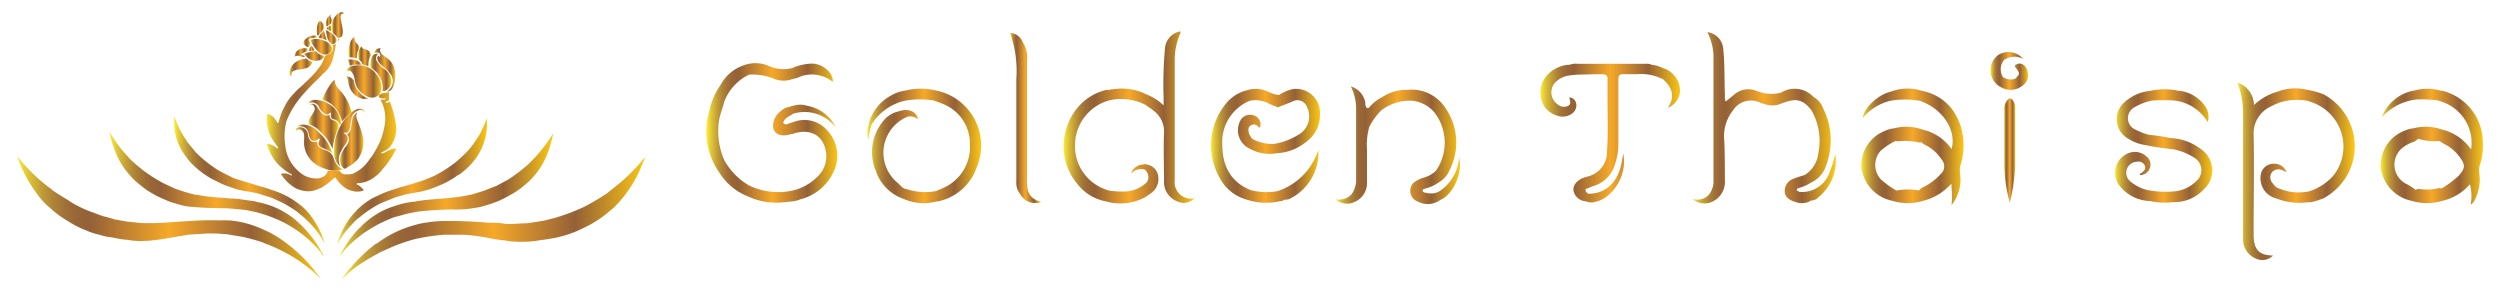 <svg id="Calque_1" data-name="Calque 1" xmlns="http://www.w3.org/2000/svg" xmlns:xlink="http://www.w3.org/1999/xlink" viewBox="0 0 291.81 34.05"><defs><style>.cls-1{fill:url(#Dégradé_sans_nom_22);}.cls-2{fill:url(#Dégradé_sans_nom_22-2);}.cls-3{fill:url(#Dégradé_sans_nom_22-3);}.cls-4{fill:url(#Dégradé_sans_nom_22-4);}.cls-5{fill:url(#Dégradé_sans_nom_22-5);}.cls-6{fill:url(#Dégradé_sans_nom_22-6);}.cls-7{fill:url(#Dégradé_sans_nom_22-7);}.cls-8{fill:url(#Dégradé_sans_nom_22-8);}.cls-9{fill:url(#Dégradé_sans_nom_22-9);}.cls-10{fill:url(#Dégradé_sans_nom_22-10);}.cls-11{fill:url(#Dégradé_sans_nom_22-11);}.cls-12{fill:url(#Dégradé_sans_nom_22-12);}.cls-13{fill:url(#Dégradé_sans_nom_22-13);}.cls-14{fill:url(#Dégradé_sans_nom_22-14);}.cls-15{fill:url(#Dégradé_sans_nom_22-15);}.cls-16{fill:url(#Dégradé_sans_nom_22-16);}.cls-17{fill:url(#Dégradé_sans_nom_22-17);}.cls-18{fill:url(#Dégradé_sans_nom_22-18);}.cls-19{fill:url(#Dégradé_sans_nom_22-19);}.cls-20{fill:url(#Dégradé_sans_nom_22-20);}.cls-21{fill:url(#Dégradé_sans_nom_22-21);}.cls-22{fill:url(#Dégradé_sans_nom_22-22);}.cls-23{fill:url(#Dégradé_sans_nom_22-23);}.cls-24{fill:url(#Dégradé_sans_nom_22-24);}.cls-25{fill:url(#Dégradé_sans_nom_22-25);}.cls-26{fill:url(#Dégradé_sans_nom_22-26);}.cls-27{fill:url(#Dégradé_sans_nom_22-27);}.cls-28{fill:url(#Dégradé_sans_nom_22-28);}.cls-29{fill:url(#Dégradé_sans_nom_22-29);}.cls-30{fill:url(#Dégradé_sans_nom_22-30);}.cls-31{fill:url(#Dégradé_sans_nom_22-31);}.cls-32{fill:url(#Dégradé_sans_nom_22-32);}.cls-33{fill:url(#Dégradé_sans_nom_22-33);}.cls-34{fill:url(#Dégradé_sans_nom_22-34);}.cls-35{fill:url(#Dégradé_sans_nom_22-35);}.cls-36{fill:url(#Dégradé_sans_nom_22-36);}.cls-37{fill:url(#Dégradé_sans_nom_22-37);}.cls-38{fill:url(#Dégradé_sans_nom_22-38);}.cls-39{fill:url(#Dégradé_sans_nom_22-39);}.cls-40{fill:url(#Dégradé_sans_nom_22-40);}.cls-41{fill:url(#Dégradé_sans_nom_22-41);}.cls-42{fill:url(#Dégradé_sans_nom_22-42);}.cls-43{fill:url(#Dégradé_sans_nom_22-43);}.cls-44{fill:url(#Dégradé_sans_nom_22-44);}.cls-45{fill:url(#Dégradé_sans_nom_22-45);}.cls-46{fill:url(#Dégradé_sans_nom_22-46);}.cls-47{fill:url(#Dégradé_sans_nom_22-47);}.cls-48{fill:url(#Dégradé_sans_nom_22-48);}</style><linearGradient id="Dégradé_sans_nom_22" x1="277.88" y1="17.11" x2="289.81" y2="17.11" gradientUnits="userSpaceOnUse"><stop offset="0" stop-color="#fceb36"/><stop offset="0" stop-color="#fbea36"/><stop offset="0.04" stop-color="#dcc036"/><stop offset="0.08" stop-color="#c29e37"/><stop offset="0.12" stop-color="#ae8337"/><stop offset="0.16" stop-color="#9f7037"/><stop offset="0.2" stop-color="#976537"/><stop offset="0.24" stop-color="#946137"/><stop offset="0.5" stop-color="#f6a928"/><stop offset="0.77" stop-color="#946137"/><stop offset="1" stop-color="#fbc615"/></linearGradient><linearGradient id="Dégradé_sans_nom_22-2" x1="217.24" y1="17.14" x2="229.19" y2="17.14" xlink:href="#Dégradé_sans_nom_22"/><linearGradient id="Dégradé_sans_nom_22-3" x1="124.17" y1="13.68" x2="139.36" y2="13.68" xlink:href="#Dégradé_sans_nom_22"/><linearGradient id="Dégradé_sans_nom_22-4" x1="261.16" y1="20.03" x2="274.78" y2="20.03" xlink:href="#Dégradé_sans_nom_22"/><linearGradient id="Dégradé_sans_nom_22-5" x1="101.22" y1="17.01" x2="114.49" y2="17.01" xlink:href="#Dégradé_sans_nom_22"/><linearGradient id="Dégradé_sans_nom_22-6" x1="82.52" y1="15.52" x2="97.76" y2="15.52" xlink:href="#Dégradé_sans_nom_22"/><linearGradient id="Dégradé_sans_nom_22-7" x1="246.86" y1="17.02" x2="258.19" y2="17.02" xlink:href="#Dégradé_sans_nom_22"/><linearGradient id="Dégradé_sans_nom_22-8" x1="233.92" y1="17.57" x2="235.24" y2="17.57" xlink:href="#Dégradé_sans_nom_22"/><linearGradient id="Dégradé_sans_nom_22-9" x1="117.86" y1="13.75" x2="121.51" y2="13.75" xlink:href="#Dégradé_sans_nom_22"/><linearGradient id="Dégradé_sans_nom_22-10" x1="141.35" y1="17.03" x2="154.08" y2="17.03" xlink:href="#Dégradé_sans_nom_22"/><linearGradient id="Dégradé_sans_nom_22-11" x1="179.8" y1="15.58" x2="196.12" y2="15.58" xlink:href="#Dégradé_sans_nom_22"/><linearGradient id="Dégradé_sans_nom_22-12" x1="197.51" y1="13.74" x2="214.17" y2="13.74" xlink:href="#Dégradé_sans_nom_22"/><linearGradient id="Dégradé_sans_nom_22-13" x1="232.34" y1="8.22" x2="236.76" y2="8.22" xlink:href="#Dégradé_sans_nom_22"/><linearGradient id="Dégradé_sans_nom_22-14" x1="155.93" y1="16.92" x2="170.44" y2="16.92" xlink:href="#Dégradé_sans_nom_22"/><linearGradient id="Dégradé_sans_nom_22-15" x1="39.9" y1="25.52" x2="75.29" y2="25.52" xlink:href="#Dégradé_sans_nom_22"/><linearGradient id="Dégradé_sans_nom_22-16" x1="39.65" y1="22.71" x2="64.46" y2="22.71" xlink:href="#Dégradé_sans_nom_22"/><linearGradient id="Dégradé_sans_nom_22-17" x1="2" y1="25.4" x2="37.45" y2="25.4" xlink:href="#Dégradé_sans_nom_22"/><linearGradient id="Dégradé_sans_nom_22-18" x1="12.79" y1="22.64" x2="37.73" y2="22.64" xlink:href="#Dégradé_sans_nom_22"/><linearGradient id="Dégradé_sans_nom_22-19" x1="20.37" y1="20.97" x2="37.91" y2="20.97" xlink:href="#Dégradé_sans_nom_22"/><linearGradient id="Dégradé_sans_nom_22-20" x1="37.64" y1="11.65" x2="41.03" y2="11.65" xlink:href="#Dégradé_sans_nom_22"/><linearGradient id="Dégradé_sans_nom_22-21" x1="36.01" y1="14.76" x2="39.46" y2="14.76" xlink:href="#Dégradé_sans_nom_22"/><linearGradient id="Dégradé_sans_nom_22-22" x1="38.96" y1="16.07" x2="42.54" y2="16.07" xlink:href="#Dégradé_sans_nom_22"/><linearGradient id="Dégradé_sans_nom_22-23" x1="31.14" y1="13.78" x2="46.27" y2="13.78" xlink:href="#Dégradé_sans_nom_22"/><linearGradient id="Dégradé_sans_nom_22-24" x1="34.71" y1="16.19" x2="38.74" y2="16.19" xlink:href="#Dégradé_sans_nom_22"/><linearGradient id="Dégradé_sans_nom_22-25" x1="39.67" y1="16.39" x2="42.41" y2="16.39" xlink:href="#Dégradé_sans_nom_22"/><linearGradient id="Dégradé_sans_nom_22-26" x1="39.38" y1="21.12" x2="56.89" y2="21.12" xlink:href="#Dégradé_sans_nom_22"/><linearGradient id="Dégradé_sans_nom_22-27" x1="34.48" y1="17.39" x2="39.93" y2="17.39" xlink:href="#Dégradé_sans_nom_22"/><linearGradient id="Dégradé_sans_nom_22-28" x1="40.49" y1="9.53" x2="44.51" y2="9.53" xlink:href="#Dégradé_sans_nom_22"/><linearGradient id="Dégradé_sans_nom_22-29" x1="43.22" y1="8.46" x2="45.66" y2="8.46" xlink:href="#Dégradé_sans_nom_22"/><linearGradient id="Dégradé_sans_nom_22-30" x1="36.24" y1="5.46" x2="38.74" y2="5.46" xlink:href="#Dégradé_sans_nom_22"/><linearGradient id="Dégradé_sans_nom_22-31" x1="33.78" y1="7.81" x2="36.45" y2="7.81" xlink:href="#Dégradé_sans_nom_22"/><linearGradient id="Dégradé_sans_nom_22-32" x1="38.76" y1="2.93" x2="40.23" y2="2.93" xlink:href="#Dégradé_sans_nom_22"/><linearGradient id="Dégradé_sans_nom_22-33" x1="40.38" y1="10.25" x2="43.03" y2="10.25" xlink:href="#Dégradé_sans_nom_22"/><linearGradient id="Dégradé_sans_nom_22-34" x1="43.69" y1="8.13" x2="46.13" y2="8.13" xlink:href="#Dégradé_sans_nom_22"/><linearGradient id="Dégradé_sans_nom_22-35" x1="41.83" y1="6.6" x2="43.34" y2="6.6" xlink:href="#Dégradé_sans_nom_22"/><linearGradient id="Dégradé_sans_nom_22-36" x1="37.15" y1="4.16" x2="38.19" y2="4.16" xlink:href="#Dégradé_sans_nom_22"/><linearGradient id="Dégradé_sans_nom_22-37" x1="35.95" y1="13.14" x2="39.77" y2="13.14" xlink:href="#Dégradé_sans_nom_22"/><linearGradient id="Dégradé_sans_nom_22-38" x1="35.44" y1="6.54" x2="37.85" y2="6.54" xlink:href="#Dégradé_sans_nom_22"/><linearGradient id="Dégradé_sans_nom_22-39" x1="36.92" y1="3.3" x2="37.79" y2="3.3" xlink:href="#Dégradé_sans_nom_22"/><linearGradient id="Dégradé_sans_nom_22-40" x1="40.59" y1="7.25" x2="42.19" y2="7.25" xlink:href="#Dégradé_sans_nom_22"/><linearGradient id="Dégradé_sans_nom_22-41" x1="35.41" y1="4.83" x2="36.98" y2="4.83" xlink:href="#Dégradé_sans_nom_22"/><linearGradient id="Dégradé_sans_nom_22-42" x1="37.95" y1="4.32" x2="39.31" y2="4.32" xlink:href="#Dégradé_sans_nom_22"/><linearGradient id="Dégradé_sans_nom_22-43" x1="34.33" y1="6.15" x2="35.91" y2="6.15" xlink:href="#Dégradé_sans_nom_22"/><linearGradient id="Dégradé_sans_nom_22-44" x1="38.03" y1="2.37" x2="38.75" y2="2.37" xlink:href="#Dégradé_sans_nom_22"/><linearGradient id="Dégradé_sans_nom_22-45" x1="36.05" y1="5.63" x2="36.69" y2="5.63" xlink:href="#Dégradé_sans_nom_22"/><linearGradient id="Dégradé_sans_nom_22-46" x1="38.09" y1="3.32" x2="38.64" y2="3.32" xlink:href="#Dégradé_sans_nom_22"/><linearGradient id="Dégradé_sans_nom_22-47" x1="40.73" y1="5.56" x2="41.97" y2="5.56" xlink:href="#Dégradé_sans_nom_22"/><linearGradient id="Dégradé_sans_nom_22-48" x1="39.46" y1="4.68" x2="39.61" y2="4.68" xlink:href="#Dégradé_sans_nom_22"/></defs><title>Plan de travail 1</title><path class="cls-1" d="M285,10.58h0l-.14,0a5.53,5.53,0,0,0-3.07,0l-.08,0A5,5,0,0,0,278,13.7a6.45,6.45,0,0,1,4.1-2.09,15,15,0,0,1,2.51.12l.76.28a5.06,5.06,0,0,1,3.07,5.44A5.79,5.79,0,0,0,285,15.11h0a5.63,5.63,0,0,0-3.3-.13h0a3.41,3.41,0,0,0-1.08.3,4.29,4.29,0,0,0-2.72,4.35,4.54,4.54,0,0,0,3.56,3.8,6.25,6.25,0,0,0,3.66,0h0a6,6,0,0,0,3.18-1.92,5.37,5.37,0,0,1,.08,2.39,1.38,1.38,0,0,0,.55-.69,5.27,5.27,0,0,0,.46-3.05,2.25,2.25,0,0,1,.08-.93,7.15,7.15,0,0,0,.33-2.72A6.2,6.2,0,0,0,285,10.58Zm2,9.92A12,12,0,0,1,285,22a.8.8,0,0,0-.53,0,5.78,5.78,0,0,1-2,.07.62.62,0,0,0-.49.1,6.72,6.72,0,0,0-1.2-.75,2.52,2.52,0,0,1-.27-4.23,4.17,4.17,0,0,1,1.1-.59,1.2,1.2,0,0,0,.63-.41,6.56,6.56,0,0,0,2.51.26h0a3.14,3.14,0,0,0,.7.43,5.08,5.08,0,0,1,1.68,1.48C287.81,19.28,287.73,19.65,287,20.5Z"/><path class="cls-2" d="M224.35,10.61a5.42,5.42,0,0,0-3.64.09c-1.46.32-3.14,1.86-3.29,3.07a6.17,6.17,0,0,1,3.19-2h0a10.22,10.22,0,0,1,3.49,0h0c2.65.92,4.3,3.4,3.7,5.63a5.69,5.69,0,0,0-3.42-2.28h0a5.59,5.59,0,0,0-3.29-.14h0a3.18,3.18,0,0,0-1.13.32,4.32,4.32,0,0,0-2.69,4.27,4.55,4.55,0,0,0,3.58,3.86,6.17,6.17,0,0,0,3.66,0,6.47,6.47,0,0,0,3.27-2c0,.54.06.91.06,1.29s0,.74-.05,1.22a4.72,4.72,0,0,0,1-3.64,2.62,2.62,0,0,1,.07-1.11C229.88,15.93,228.59,11.45,224.35,10.61Zm2.19,9.69a6.67,6.67,0,0,1-2,1.52,1.32,1.32,0,0,0-.56.42,6.94,6.94,0,0,0-2.61,0l0,0a9.72,9.72,0,0,1-1.83-1.31,2.46,2.46,0,0,1,0-3.35,7.79,7.79,0,0,1,1.74-1.14.61.61,0,0,0,.33.05,7.5,7.5,0,0,1,2.22.1.55.55,0,0,0,.4,0,2.82,2.82,0,0,0,.62.39,5.17,5.17,0,0,1,1.86,1.74A1.18,1.18,0,0,1,226.54,20.3Z"/><path class="cls-3" d="M137.12,21.06c0-.21,0-.42,0-.63q0-6.75,0-13.5a7.64,7.64,0,0,1,.53-2.75c.06-.17.19-.32.13-.52a2.18,2.18,0,0,0-1.8,2,46.14,46.14,0,0,0-.16,5.64c0,.26,0,.52,0,1a6.1,6.1,0,0,0-2-1.28,6.43,6.43,0,0,0-4-.58.51.51,0,0,0-.29.05h0c-.12,0-.25,0-.37,0-4.74,1.09-6.63,7.21-3.39,11a5.44,5.44,0,0,0,3.25,2,6.13,6.13,0,0,0,4.69-.5h0l.55-.38a2,2,0,0,0,.94-1.93,1.58,1.58,0,0,0-1.37-1.48.39.39,0,0,0-.34,0A1.56,1.56,0,0,0,132,20.29a1.55,1.55,0,0,1,1.47-.53.15.15,0,0,0,.1,0A1.15,1.15,0,0,1,134,21l-.14.27h0a3.88,3.88,0,0,1-2.41,1.08,11.66,11.66,0,0,1-1.87-.08h0a5.35,5.35,0,0,1-4.1-5.41,5.42,5.42,0,0,1,4.1-5.17,6.21,6.21,0,0,1,4.13.55c.33.24.68.46,1,.73a3,3,0,0,1,1.16,2.56c-.08,1.86,0,3.72,0,5.59a2.42,2.42,0,0,0,1.64,2.42,1.67,1.67,0,0,0,1.89-.39A1.91,1.91,0,0,1,137.12,21.06Z"/><path class="cls-4" d="M271.2,11a10.13,10.13,0,0,0-2.08-.55,5.6,5.6,0,0,0-3.24.24h0a6.68,6.68,0,0,0-2.79,1.57,2.78,2.78,0,0,0-1.93-2.62,10.07,10.07,0,0,1,.66,3.52c0,2.7,0,5.4,0,8.1,0,2.2,0,4.4,0,6.6a2.41,2.41,0,0,0,1.51,2.33,1.75,1.75,0,0,0,2-.37c-1.6,0-2.24-.66-2.28-2.29,0-.23,0-.46,0-.69,0-3.71.08-7.41,0-11.12a3.45,3.45,0,0,1,1.68-3.12A12.88,12.88,0,0,1,266,12h0a6.73,6.73,0,0,1,3.39-.22h0L270,12a5.46,5.46,0,0,1,2.31,8.56,6.47,6.47,0,0,1-2.76,1.77h0a5.91,5.91,0,0,1-3.9-.5h0c-.14-.17-.31-.33-.44-.52a1,1,0,0,1,0-1.22,1,1,0,0,1,1.16-.23,3.52,3.52,0,0,1,.53.25,1.51,1.51,0,0,0-1.49-1,1.55,1.55,0,0,0-1.46,1,2.43,2.43,0,0,0,1.74,3.05,7.4,7.4,0,0,0,3.75.44l.31,0a9.46,9.46,0,0,0,1.46-.45,7.16,7.16,0,0,0,2.56-2.36A6.89,6.89,0,0,0,271.2,11Z"/><path class="cls-5" d="M109.33,10.58h0l-.24-.05a7.54,7.54,0,0,0-3.44.05h0a4.23,4.23,0,0,0-1.59.54,5.2,5.2,0,0,0-2.69,3.48,2.77,2.77,0,0,0,0,1.71,9.07,9.07,0,0,1,.3-1.57h0a.63.63,0,0,1,.08-.23,6.16,6.16,0,0,1,4.07-2.79,10.33,10.33,0,0,1,3.14,0h0c.35.13.71.24,1.06.4a4.94,4.94,0,0,1,3.19,4.69,5.19,5.19,0,0,1-2.85,5,11.57,11.57,0,0,1-1.14.5h0a6.88,6.88,0,0,1-3.4-.24h0c-.46-.05-.7-.42-1-.69a4.55,4.55,0,0,1,1.12-7.76,1.39,1.39,0,0,1,1.2.3C107,13,106,12.6,104.89,13h0a3.18,3.18,0,0,0-1.93,1.3,5.67,5.67,0,0,0-.73,5.65,5.22,5.22,0,0,0,3.28,3.28,5.75,5.75,0,0,0,3.81.28.7.7,0,0,0,.14,0,6.07,6.07,0,0,0,4.55-4A6.54,6.54,0,0,0,109.33,10.58Z"/><path class="cls-6" d="M92.65,14.23c-.27.08-.54.18-.81.28-.5,0-.47-.21-.27-.51s.7-.5,1.05-.74a4.58,4.58,0,0,1,4.95,1.64,4.59,4.59,0,0,0-3.34-2.55,2.66,2.66,0,0,0-1.65,0c-.15,0-.25.06-.37.12h0a1.77,1.77,0,0,0-1.06.49,2.21,2.21,0,0,0-.89,1.39c-.21,1.17.75,1.76,2.1,1.29h0c.12,0,.24,0,.36-.08,1.81-.53,3.21.17,3.62,1.83a3.24,3.24,0,0,1-.57,2.85,6,6,0,0,1-3.56,2.06h0a7.84,7.84,0,0,1-4.77-.65,7.66,7.66,0,0,1-2.92-3,8.42,8.42,0,0,1-.6-4.52c.12-.78.44-1.51.62-2.28a5.79,5.79,0,0,1,2.9-3.14,6.83,6.83,0,0,1,2.86.46,2.89,2.89,0,0,0,2.18.06h0a6,6,0,0,0,.61-.15,3.85,3.85,0,0,1,4.11.48c.12-1-1.13-2.14-2.44-2.14a6.28,6.28,0,0,0-2.3.53h0a4.18,4.18,0,0,1-2.74-.26A3.86,3.86,0,0,0,87,7.56h0a4.82,4.82,0,0,0-2.9,2.37h0a8,8,0,0,0-1.3,3,8.38,8.38,0,0,0,1.21,7.29,6.91,6.91,0,0,0,3.24,2.68,7.86,7.86,0,0,0,4.45.68,1,1,0,0,0,.37-.05,3.36,3.36,0,0,0,1.33-.26,5.82,5.82,0,0,0,3.86-3.14,4.3,4.3,0,0,0-.58-4.77A3.54,3.54,0,0,0,92.65,14.23Z"/><path class="cls-7" d="M256.9,17.4a6.34,6.34,0,0,0-3.6-1.29,19.42,19.42,0,0,0-2.39-.36h0a7,7,0,0,1-1.63-.61,1.45,1.45,0,0,1-.08-2.65,6.53,6.53,0,0,1,2-.75h0a19.22,19.22,0,0,1,2.63,0h0a5.23,5.23,0,0,1,3.87,2.52,2.23,2.23,0,0,0-.21-1.72,4.28,4.28,0,0,0-3-1.93l-.17,0a7.62,7.62,0,0,0-3.36,0,5.2,5.2,0,0,0-3,1.34,2.6,2.6,0,0,0,.37,4.19,5.07,5.07,0,0,0,2.09.79,28.37,28.37,0,0,0,3.16.48,7.06,7.06,0,0,1,2.55,1,1.69,1.69,0,0,1,.21,2.75,4.16,4.16,0,0,1-2.38,1.16,11.2,11.2,0,0,1-3.27-.13,4.9,4.9,0,0,1-2.1-1.08,1.29,1.29,0,0,1,.81-2.23.82.82,0,0,1,.95.44c.17.42-.11.66-.42.89-.06,0-.2.06-.15.23a1.23,1.23,0,0,0,1.18-.86,1.21,1.21,0,0,0-.45-1.35,2,2,0,0,0-2.06-.36,2.47,2.47,0,0,0-1.09,3.76,4.7,4.7,0,0,0,3.32,1.82.69.69,0,0,0,.22,0,8,8,0,0,0,2.8.14,1.57,1.57,0,0,0,.28,0,4.68,4.68,0,0,0,3.23-1.46A3,3,0,0,0,256.9,17.4Z"/><path class="cls-8" d="M235.17,12.16c-.09-.28-.26-.62-.52-.66s-.43.33-.58.57a1.34,1.34,0,0,0-.13.79c0,2.22,0,4.44,0,6.65a18.89,18.89,0,0,0,.65,4.14,20.89,20.89,0,0,0,.63-4.22c0-2.19,0-4.39,0-6.59A2.61,2.61,0,0,0,235.17,12.16Z"/><path class="cls-9" d="M119.87,20.91c0-1.53,0-3.06,0-4.59,0-3.11,0-6.23,0-9.35a3.18,3.18,0,0,0-.46-2h0a1.72,1.72,0,0,0-1.51-1.13,13.33,13.33,0,0,1,.73,5.41c0,4,0,7.94,0,11.92a2,2,0,0,0,.4,1.4,2,2,0,0,0,2.52,1C120,23.17,119.83,22.15,119.87,20.91Z"/><path class="cls-10" d="M146,14.64a.63.63,0,0,1,.92.23s.11,0,.16,0a1.1,1.1,0,0,0-.67-1.38,1.29,1.29,0,0,0-1.59.51,2.37,2.37,0,0,0,1.07,3.36,4.76,4.76,0,0,0,3.18.52h0a5.86,5.86,0,0,0,3.44-1.36,3.81,3.81,0,0,0,1.56-3.26,2.78,2.78,0,0,0-3.18-2.86,5,5,0,0,0-1.6.69,3.62,3.62,0,0,1-1.19-.35,3.4,3.4,0,0,0-2.6-.19h0A4.57,4.57,0,0,0,143,12.21a7.68,7.68,0,0,0-.65,8.53,5.08,5.08,0,0,0,3.17,2.56h0a7.3,7.3,0,0,0,4,.16l.16,0h0c.21-.22.51-.12.76-.21a6,6,0,0,0,3.45-5.72,8.83,8.83,0,0,1-1.1,2.12,7.45,7.45,0,0,1-3.75,2.68h0a7.69,7.69,0,0,1-3-.12h0c-2.41-.94-3.36-2.87-3.37-5.29a5.18,5.18,0,0,1,3.25-5.17h0a3.47,3.47,0,0,1,2.21.34,4.25,4.25,0,0,0,.79.33h0c.17.17.35.07.52,0l1.38-.55a1.2,1.2,0,0,1,1.78.73,2.42,2.42,0,0,1-.85,3,7.72,7.72,0,0,1-3.06,1.2h0a4.76,4.76,0,0,1-2.53-.6h0a2.65,2.65,0,0,1-.35-.57C145.7,15.25,145.62,14.86,146,14.64Z"/><path class="cls-11" d="M194.08,7.94a3.16,3.16,0,0,0-1.27-.37h0a1.25,1.25,0,0,0-.73-.12h-7.91a2,2,0,0,0-.93.1,3.8,3.8,0,0,0-2.15.77,3.07,3.07,0,0,0-1.24,3,2.61,2.61,0,0,0,1.86,2.16,1.83,1.83,0,0,0,1.79-.23,1.16,1.16,0,0,0,.48-1.17.85.85,0,0,0-.82-.71c.09.36.3.78-.15,1a1.14,1.14,0,0,1-1.23-.21,1.71,1.71,0,0,1-.28-2.5,2.79,2.79,0,0,1,1.77-.86c.83-.13,1.67-.08,2.51-.13h0c.41,0,.83,0,1.24,0s.65.1.62.59c0,.75,0,1.5,0,2.25,0,2.05.09,4.09-.06,6.14a2.92,2.92,0,0,1-2.18,2.93h0c-.22.07-.44.11-.65.2-.76.33-1.17.9-1.08,1.49a1.56,1.56,0,0,0,1.46,1.23,1.49,1.49,0,0,0,1.1.05c1.76-.31,3.8-2.9,3.24-5.62-.07.38-.12.69-.18,1-.44,2.28-1.71,3.56-3.64,3.68h0a.51.51,0,0,1-.59-.4c0-.24.3-.2.46-.3a3.29,3.29,0,0,1,.39-.17h0a3.67,3.67,0,0,0,2.51-2.33,7.17,7.17,0,0,0,.48-2.63c0-2.49,0-5,0-7.46,0-.39.05-.66.51-.66h0c.56,0,1.12,0,1.67,0a5.62,5.62,0,0,1,3.07.61c1,.93,1.44,2,.51,3.31a2.22,2.22,0,0,0,1.44-2A2.79,2.79,0,0,0,194.08,7.94Z"/><path class="cls-12" d="M213.6,20a3.41,3.41,0,0,1-3.55,2.4c-.12-.08-.32-.1-.32-.25s.23-.2.36-.25a4.11,4.11,0,0,0,1.21-.54h0a3.33,3.33,0,0,0,1.88-2.12,8.33,8.33,0,0,0-.37-6.58,2.48,2.48,0,0,0-1.14-1.35h0a3,3,0,0,0-3.77-.5h0A4.54,4.54,0,0,1,205,10.6a2.5,2.5,0,0,0-2.62.48h0l-.95.77a1.14,1.14,0,0,1-.09-.64c-.08-1.82,0-3.65-.19-5.46a2.13,2.13,0,0,0-1.86-2A6.51,6.51,0,0,1,200,6.44c0,4.86,0,9.72,0,14.57a2.49,2.49,0,0,1-.56,1.75,1.84,1.84,0,0,1-1.91.44,2.15,2.15,0,0,0,2.38.32A2.53,2.53,0,0,0,201.33,21c0-1.54,0-3.1-.07-4.64a4.79,4.79,0,0,1,1-3.44A2.49,2.49,0,0,1,205.5,12a4.88,4.88,0,0,0,.65.2,2.6,2.6,0,0,0,1.76-.11c1.72-.68,2.5-.51,3.51.75a7.16,7.16,0,0,1,.83,5,3.45,3.45,0,0,1-1.58,2.58c-.45.15-.92.27-1.35.45a1.51,1.51,0,0,0-1,1.49c0,.57.48,1,1.24,1.21a2.1,2.1,0,0,0,1.54,0h0a.91.91,0,0,1,.47-.18,1.07,1.07,0,0,0,.65-.33,5.52,5.52,0,0,0,2-5.08A13.9,13.9,0,0,1,213.6,20Z"/><path class="cls-13" d="M235.49,7.47c-.17.07-.43.14-.21.43.52.67.51.74-.09,1.31A1.67,1.67,0,0,1,233.8,9a1.71,1.71,0,0,1,.12-2,2.2,2.2,0,0,1,2.24-.13,2.27,2.27,0,0,0-2.86-.49h0a2.2,2.2,0,0,0,.25,3.79h0a2.19,2.19,0,0,0,2,.14h0c1-.46,1.33-1.13,1.1-2C236.53,7.68,235.94,7.27,235.49,7.47Z"/><path class="cls-14" d="M167.89,22.4h0a2.17,2.17,0,0,1-1.44.1c-.15,0-.38-.06-.39-.25s.22-.2.36-.26a4.36,4.36,0,0,0,1.5-.69h0a2.93,2.93,0,0,0,1.27-1.42,7.07,7.07,0,0,0-.47-7.27,4.69,4.69,0,0,0-4.45-2.12,5.05,5.05,0,0,0-2.9.83,4.92,4.92,0,0,0-1.36,1c-.14.13-.23.39-.5.26h0a.87.87,0,0,1-.14-.59,2.41,2.41,0,0,0-1.69-1.9,6,6,0,0,1,.61,2.8q0,4,0,7.92a2.9,2.9,0,0,1-.55,1.89,2,2,0,0,1-1.83.56c0,.08.1.1.15.14a2,2,0,0,0,2.15.12,2.34,2.34,0,0,0,1.35-2.12c0-1.34,0-2.68,0-4a7.43,7.43,0,0,1,.28-2.61h0a7.58,7.58,0,0,1,1.38-1.9h0a5.45,5.45,0,0,1,3.52-1.14h0a3.94,3.94,0,0,1,2.67,1.35,5.76,5.76,0,0,1,.2,6.83,3.45,3.45,0,0,1-1.51.83,2.89,2.89,0,0,0-.74.33,1.32,1.32,0,0,0,.12,2.43,2.47,2.47,0,0,0,2.66-.2c1.48-.6,2.63-3.18,2.17-4.93A5.05,5.05,0,0,1,167.89,22.4Zm-3.21-10.72.09,0Z"/><path class="cls-15" d="M75.07,18.59a19.86,19.86,0,0,1-3,3c-.41.33-.83.65-1.25,1h0a28.69,28.69,0,0,1-2.67,1.57,22.89,22.89,0,0,1-2.52,1c-.7.24-1.43.42-2.15.6l-1.92.3c-.77,0-1.53.1-2.3.09h0a.41.41,0,0,0-.22,0C58.39,26,57.7,26,57,26a50,50,0,0,0-5.19-.2c-.08,0-.16,0-.24,0h0a12.67,12.67,0,0,0-1.73.17,8.26,8.26,0,0,0-1.46.31l-.26.07A12.78,12.78,0,0,0,44,28.42l-.09,0a18.27,18.27,0,0,0-3.12,3c-.32.38-.63.77-.92,1.18h0l.18-.16A13.27,13.27,0,0,1,42.4,30.6c.64-.43,1.32-.79,2-1.17l1.26-.56a19,19,0,0,1,2.93-1h0a25.14,25.14,0,0,1,3.23-.47c.74,0,1.48,0,2.22,0h0l.11,0a21.16,21.16,0,0,1,2.74.35,14.66,14.66,0,0,0,1.74.28h0c.26,0,.51.09.77.11a10,10,0,0,0,1.55.08h.13A12.35,12.35,0,0,0,63.26,28a.13.13,0,0,0,.08,0c.53-.07,1-.15,1.56-.26a13.09,13.09,0,0,0,3.15-1.1,13,13,0,0,0,3.19-2.07,5.4,5.4,0,0,0,.71-.64,14.37,14.37,0,0,0,2.87-4.39c.16-.38.31-.76.47-1.13A.69.69,0,0,0,75.07,18.59Z"/><path class="cls-16" d="M56.48,22.27h0l-1.4.43h0c-.59.11-1.19.24-1.79.32h-.1c-.91.11-1.81.18-2.71.25-.52.05-1,.08-1.56.18-.18,0-.36.07-.55.09a8.84,8.84,0,0,0-2.2.48h0c-.27.09-.55.17-.82.28a9.37,9.37,0,0,0-3.27,2.21c-.06.06-.13.1-.18.16a12.66,12.66,0,0,0-1.73,2.26,6.72,6.72,0,0,0-.52.95.43.43,0,0,0,.13-.14,10.71,10.71,0,0,1,1.33-1.44c.4-.38.85-.7,1.28-1.05l.4-.26a15.48,15.48,0,0,1,3.43-1.71l.1,0,1-.28c.57-.15,1.15-.24,1.73-.34a.41.41,0,0,0,.11,0A36.85,36.85,0,0,1,53,24.45a1,1,0,0,0,.38,0,10.86,10.86,0,0,0,2-.18,5.75,5.75,0,0,0,1.35-.31h0a11.3,11.3,0,0,0,2.84-1.21h0a8.92,8.92,0,0,0,2-1.44h0l.12-.09a8.88,8.88,0,0,0,2.29-3.5,14.43,14.43,0,0,0,.59-2.14,1.59,1.59,0,0,0-.18.27,17,17,0,0,1-1,1.42,16.81,16.81,0,0,1-1.9,2.06,21.6,21.6,0,0,1-2.09,1.58h0c-.48.27-1,.55-1.45.78Z"/><path class="cls-17" d="M24.51,27.25h0l.16,0c.2,0,.4,0,.59,0h0l1.27.1h0l1.69.28a20.78,20.78,0,0,1,2.46.67l.21.1a18.44,18.44,0,0,1,5.77,3.39l.79.74a3.27,3.27,0,0,0-.4-.51h0l-.31-.41A18.11,18.11,0,0,0,32.9,28a11,11,0,0,0-2.09-1.17,12,12,0,0,0-3.94-1.1c-.11,0-.23,0-.34,0h0a3.16,3.16,0,0,0-.69,0h0a.86.86,0,0,0-.17,0,31.69,31.69,0,0,0-3.77.09h-.21l-2.35.16c-.92.07-1.84.08-2.76.06h0l-1.79-.18h0l-1.22-.22h-.11c-.5-.17-1-.3-1.51-.43h0l-1.88-.7h0c-.21-.1-.43-.19-.64-.3A10.22,10.22,0,0,1,8,23.4l-.12-.08c-.63-.38-1.25-.76-1.85-1.18h0C6,22.06,6,22,5.88,22a20.67,20.67,0,0,1-3.12-2.87l-.38-.45c-.13-.14-.25-.29-.38-.44a16.21,16.21,0,0,0,2.5,4.63,7.72,7.72,0,0,0,1.34,1.4h0A11.43,11.43,0,0,0,8,25.85H8a7.82,7.82,0,0,0,1,.57,7.83,7.83,0,0,0,1,.45,8.23,8.23,0,0,0,1.52.51,8.45,8.45,0,0,0,1.66.35A11.58,11.58,0,0,0,14.9,28h0a8.47,8.47,0,0,0,2.07.11h.28a28.29,28.29,0,0,0,2.91-.41L22,27.39l2.22-.14Z"/><path class="cls-18" d="M15,20.27a8.42,8.42,0,0,0,1.53,1.45h0a7.37,7.37,0,0,0,1.31.89,4.92,4.92,0,0,0,1,.5,1.92,1.92,0,0,0,.41.19,7.16,7.16,0,0,0,1.3.46h0a7,7,0,0,0,1.87.39l.12,0c1.41.15,2.83.12,4.25.18l1.83.17,1.09.22h0a16.35,16.35,0,0,1,3.54,1.31.57.57,0,0,0,.13.08,13.38,13.38,0,0,1,4.1,3.38,1.11,1.11,0,0,0,.29.39,1.2,1.2,0,0,0-.23-.45A13.2,13.2,0,0,0,34.86,26a8.4,8.4,0,0,0-1.47-1.12h0A9.53,9.53,0,0,0,30,23.58a2.4,2.4,0,0,0-.59-.13l-.94-.13h0a9.9,9.9,0,0,0-1.22-.14h0a1.52,1.52,0,0,0-.21,0c-1-.09-1.91-.14-2.86-.25-.51-.06-1-.17-1.52-.23a22.07,22.07,0,0,1-2.27-.7L19,21.35a19.37,19.37,0,0,1-2.43-1.57l-.13-.12A14.16,14.16,0,0,1,15,18.39h0c0-.07-.06-.1-.1-.14a15.06,15.06,0,0,1-1.38-1.7c-.26-.38-.5-.77-.77-1.19a13.23,13.23,0,0,0,1,3A7.74,7.74,0,0,0,15,20.27Z"/><path class="cls-19" d="M21.73,18.3a5.42,5.42,0,0,0,1,1.13,9.43,9.43,0,0,0,2.52,1.71,10.07,10.07,0,0,0,1.92.79l.26.1c.87.28,1.79.33,2.67.55h0l1.57.49,1.07.48a13.94,13.94,0,0,1,2,1.21l.09.09a11.83,11.83,0,0,1,2.28,2.3,8.18,8.18,0,0,1,.75,1.24s0-.05,0-.07a9.57,9.57,0,0,0-1.49-3,6.81,6.81,0,0,0-1.5-1.53h0a9.7,9.7,0,0,0-3.15-1.61h0a8.66,8.66,0,0,0-1.22-.39h0l-1.95-.59-1.15-.37a.76.76,0,0,1-.16-.06c-.65-.32-1.31-.63-1.93-1l-.14-.1a15,15,0,0,1-2.28-1.85h0l-1.08-1.31c0-.08-.06-.13-.1-.19a10.32,10.32,0,0,1-1.05-1.93c-.11-.25-.2-.5-.32-.8a7.37,7.37,0,0,0,.34,2.83A6.18,6.18,0,0,0,21.73,18.3Z"/><path class="cls-20" d="M38.75,9.6a9,9,0,0,0-1.09,1.9c0,.08,0,.13.06.16a3.21,3.21,0,0,1,1,.53h0a4.49,4.49,0,0,1,.82,1l.26.55h0l.11.4s.06,0,.07,0a4.84,4.84,0,0,1,1-1c.09-.07.07-.15,0-.24a5.75,5.75,0,0,0-1-2,1,1,0,0,0-.24-.27h0c-.31-.38-.7-.71-.65-1.33A1.41,1.41,0,0,0,38.75,9.6Z"/><path class="cls-21" d="M36.29,13.59a1.45,1.45,0,0,0-.28.72.18.18,0,0,0,.13.22,3.24,3.24,0,0,1,1,.58h0c.32.34.66.65.95,1a8.42,8.42,0,0,1,.74,1.27,7.54,7.54,0,0,1,.58-2.25.73.73,0,0,0-.5-1.08.56.56,0,0,1-.43-.48c0-.2-.11-.14-.21-.09a.83.83,0,0,1-.77-.34l-.23-.28L37,12.45a.6.6,0,0,0-.87-.24.41.41,0,0,1,.52.22.49.49,0,0,1,.05.48A4.09,4.09,0,0,1,36.29,13.59Z"/><path class="cls-22" d="M42.54,13.16a.4.4,0,0,0-.37-.44.86.86,0,0,0-.45,0,3.64,3.64,0,0,0-1.65,1.43,6.67,6.67,0,0,0-.53.94A5.7,5.7,0,0,0,39,18a1.9,1.9,0,0,0,.74,1.43,1.77,1.77,0,0,1,0-1.63A8.65,8.65,0,0,1,40.2,17a1.37,1.37,0,0,0,.32-.53.64.64,0,0,0-.19-.8,1,1,0,0,1-.13-.09.09.09,0,0,1,0-.11c0-.05.07,0,.11,0,.2.08.32,0,.4-.19a1.88,1.88,0,0,0,.18-.6,6.58,6.58,0,0,1,.13-.89,1.28,1.28,0,0,1,.91-.94A.5.5,0,0,1,42.54,13.16Zm-2.4,2.31v.11A.11.11,0,0,1,40.14,15.47Z"/><path class="cls-23" d="M32.07,16.65a4.1,4.1,0,0,0,.35.5c0,.05.11.1,0,.16s-.11,0-.15-.06a2.39,2.39,0,0,0-.93-.46c-.15,0-.21,0-.15.16a8.59,8.59,0,0,0,.41,1,5.13,5.13,0,0,0,1.47,1.77c.08.06.15.14.23.19l.7.44c.05,0,.11.06.08.11s-.09,0-.14,0l-.15-.08a1.4,1.4,0,0,0-.83-.13c-.14,0-.18.07-.09.2a5.06,5.06,0,0,0,1.18,1.22,3,3,0,0,0,1.24.57A2.74,2.74,0,0,0,37.27,22a.53.53,0,0,0,.22-.08A7,7,0,0,0,38.75,21c.13-.1.22-.25.4-.29h0a2.35,2.35,0,0,0,.23.32,3.16,3.16,0,0,0,.81.82h0a2.05,2.05,0,0,0,.88.42,2.08,2.08,0,0,0,1.26,0c.12,0,.14-.08.05-.18a2.34,2.34,0,0,0-.61-.52c-.05,0-.14,0-.13-.12s.12-.06.18-.06a3.53,3.53,0,0,0,1.92-.74,4.56,4.56,0,0,0,1-1,9.3,9.3,0,0,0,1.45-2.18c.07-.15,0-.15-.11-.13a2.85,2.85,0,0,0-.94.33,1.71,1.71,0,0,1-.57.25c-.11-.12,0-.17.08-.18a1,1,0,0,0,.18-.1,1.74,1.74,0,0,0,.8-.64,3.48,3.48,0,0,0,.57-2.51,11.5,11.5,0,0,0-.65-2.5c0-.12-.08-.15-.19-.06a.34.34,0,0,1-.2.06c-.06,0-.15,0-.16-.07s.08-.06.13-.07.29-.1.28-.25,0-.56,0-.87a2.38,2.38,0,0,1-.73.15.63.63,0,0,0-.4.23c-.11.12-.07.18,0,.26a.9.9,0,0,0,.6.12c.06,0,.14,0,.15.05s-.08.07-.13.08a2.62,2.62,0,0,1-.49,0,4.55,4.55,0,0,1,.49,3,10.15,10.15,0,0,1-.42,1.62h0c-.08.08-.07.2-.12.29a12.57,12.57,0,0,1-1.07,1.89l-.05,0a4.47,4.47,0,0,1-2.09,1.87l-.35.06h-.6a.92.92,0,0,1-.54-.36.2.2,0,0,0-.26-.07h0a4.51,4.51,0,0,1-1,0c-.11,0-.14,0-.17.12a1,1,0,0,1-.38.52,2,2,0,0,1-.67.26h0a3.11,3.11,0,0,1-1.69-.35,4.8,4.8,0,0,1-1.86-2.15A4.64,4.64,0,0,1,33.3,17a7,7,0,0,1,.08-2.62,1.14,1.14,0,0,1,.06-.25,10.64,10.64,0,0,1,.63-1.32,13.16,13.16,0,0,1,1.19-1.66L36.31,10h0c.46-.44.92-.88,1.35-1.35h0a3.39,3.39,0,0,0,1.11-1.53,17.68,17.68,0,0,0,.45-2l-.16.09-.16,0c-.08,0-.09,0-.07.13a.77.77,0,0,1-.55,1,.62.62,0,0,0-.41.39,6.22,6.22,0,0,1-.38.83l-.16.22a9.9,9.9,0,0,1-1.07,1.26l-1.14,1.09h0a6.13,6.13,0,0,0-.82.79,5.79,5.79,0,0,0-1.13,1.61h0a5,5,0,0,0-.43,1c-.08.24-.16.49-.23.73,0,0,0,.1-.09.1s-.05-.06-.07-.1L32.17,14a1.59,1.59,0,0,0-.8-.67c-.13-.06-.18,0-.2.11a4.45,4.45,0,0,0,.9,3.23Z"/><path class="cls-24" d="M34.71,14.75c1-.07,1.22.34,1.34,1a1.26,1.26,0,0,0,.22.52.56.56,0,0,0,.87-.07.11.11,0,0,1,.15,0c.07.06,0,.12,0,.18-.21.43-.15.61.27.84l.28.13a3.44,3.44,0,0,1,.93.53,5.13,5.13,0,0,0-1.61-2.47h0C36.54,14.63,35.24,14.29,34.71,14.75Z"/><path class="cls-25" d="M40.63,19.47a2.6,2.6,0,0,0,.83-.6h0a1.43,1.43,0,0,0,.26-.23A3.29,3.29,0,0,0,42.36,16a10.17,10.17,0,0,0-.56-1.72c-.13-.37-.35-.74-.09-1.17a.85.85,0,0,0-.38.37.84.84,0,0,0-.21.47c-.06.3-.09.6-.14.9a1,1,0,0,1-.4.79c-.09.06,0,.1,0,.15a.74.74,0,0,1,.15.52,1.28,1.28,0,0,1-.24.62,4.41,4.41,0,0,0-.71,1.18,1.35,1.35,0,0,0,.09,1.25C40.15,19.79,40.23,19.78,40.63,19.47Z"/><path class="cls-26" d="M44.21,22.79h0l-.2.09a7.65,7.65,0,0,0-2.68,2,8.77,8.77,0,0,0-1.62,2.62,5.79,5.79,0,0,0-.33,1,.13.13,0,0,0,.06-.07,7.89,7.89,0,0,1,1.26-1.82c.23-.27.47-.52.71-.78a4.82,4.82,0,0,1,.6-.5,13,13,0,0,1,2.42-1.6l1.7-.69c.53-.14,1-.32,1.58-.42l1.39-.25a10,10,0,0,0,1.88-.6h0l.16-.06a10.31,10.31,0,0,0,2.28-1.25h.06A8.29,8.29,0,0,0,55.13,19l0,0a6.9,6.9,0,0,0,1.68-3.85,6.18,6.18,0,0,0,0-1.29.3.3,0,0,0-.06.11A11,11,0,0,1,56,15.67a14.9,14.9,0,0,1-1.26,1.8h0A16.12,16.12,0,0,1,53,19.08h0l-.5.36a15.79,15.79,0,0,1-1.81,1.09h0c-.54.22-1.07.45-1.62.64l-1.71.52c-.44.13-.88.23-1.31.4A10.54,10.54,0,0,0,44.21,22.79Z"/><path class="cls-27" d="M37.44,19.49a2,2,0,0,0,.53.21,2.92,2.92,0,0,0,2,.08l-.37-.27a2.16,2.16,0,0,1-.63-1,1.39,1.39,0,0,0-.87-.93h0c-.15-.13-.38-.07-.53-.22l-.21-.14a.52.52,0,0,1-.32-.48c0-.24-.1-.22-.25-.16a1.12,1.12,0,0,1-.48-.1h0a1.22,1.22,0,0,1-.35-.66c0-.14-.05-.27-.09-.4a.89.89,0,0,0-1.1-.53.32.32,0,0,0-.23.42.46.46,0,0,1,.67-.11.8.8,0,0,1,.27.46,3.76,3.76,0,0,1,0,.82,3.08,3.08,0,0,0,.65,2h0a2.33,2.33,0,0,0,.57.56h0A2.17,2.17,0,0,0,37.44,19.49Z"/><path class="cls-28" d="M41.13,8.52a2.18,2.18,0,0,1,.25.64,3.35,3.35,0,0,0,.25.94,1.43,1.43,0,0,0,.3.44h0a2.21,2.21,0,0,0,.88.69.63.63,0,0,0,.31.12h0a1,1,0,0,0,.79-.07.87.87,0,0,0,.55-.68,2.22,2.22,0,0,0-.55-1.95h0A2,2,0,0,0,43.22,8h0a1,1,0,0,0-.32-.16h0a2.65,2.65,0,0,0-1.44-.19c-.54,0-1,.34-1,.69C40.81,8.18,40.91,8.21,41.13,8.52Z"/><path class="cls-29" d="M43.22,7.77a.13.13,0,0,0,.08.12,6.5,6.5,0,0,1,.69.59,2.89,2.89,0,0,1,.66,1.44h0a2.81,2.81,0,0,1,0,.58c0,.12,0,.16.14.13a1.11,1.11,0,0,0,.88-1.05A1.77,1.77,0,0,0,44.77,8h0A4.24,4.24,0,0,1,44,7.16h0a.64.64,0,0,1,.15-.86.61.61,0,0,0-.76.42A2.49,2.49,0,0,0,43.22,7.77Z"/><path class="cls-30" d="M38.62,5.35a1.42,1.42,0,0,0-.84-.62,2,2,0,0,0-.86-.18,1.58,1.58,0,0,0-.57.08c-.09,0-.14.06-.08.17A4.31,4.31,0,0,0,37,5.87h0a1.45,1.45,0,0,0,.89.51h0a1,1,0,0,0,.65-.25A.51.51,0,0,0,38.62,5.35Z"/><path class="cls-31" d="M34,8.86c0-.41.12-.54.48-.66l.21-.07h0A4.32,4.32,0,0,0,35.57,8h0a1.16,1.16,0,0,0,.85-.62c0-.08.06-.15-.06-.18a1.06,1.06,0,0,1-.53-.33.25.25,0,0,0-.26,0,2.11,2.11,0,0,0-1,.35h0a1.66,1.66,0,0,0-.79,1.44A.27.27,0,0,0,34,8.86Z"/><path class="cls-32" d="M39.18,4.12h0l.14.19c.14.17.29.17.45,0,.13,0,.17-.1.2-.2A1.49,1.49,0,0,0,40,3.41c-.07-.39-.15-.78-.22-1.18a.86.86,0,0,1,0-.45c.06-.18.22-.19.4-.2a.39.39,0,0,0-.47-.13h0a1.56,1.56,0,0,0-.6.48,1.92,1.92,0,0,0-.4,1.26A.9.9,0,0,0,39.18,4.12Z"/><path class="cls-33" d="M41.15,10.79a2,2,0,0,0,.83.62,1.42,1.42,0,0,0,1.05.1,2.94,2.94,0,0,1-.92-.54l0-.05a2.36,2.36,0,0,1-.81-1.51s0-.09-.07-.1h0a1,1,0,0,0-.82-.39,1,1,0,0,1,.24.53A2.43,2.43,0,0,0,41.15,10.79Z"/><path class="cls-34" d="M44.12,6.13a.33.33,0,0,1,.26.41.1.1,0,0,1-.07.08s-.06,0-.07,0c-.07-.24-.14,0-.18,0a.31.31,0,0,0,0,.31,1.4,1.4,0,0,0,.42.63l.74.65s0,0,0,0h0c.09.11.19.21.28.33a1.41,1.41,0,0,1-.14,2l-.24.18a.89.89,0,0,0,.79-.62,3.5,3.5,0,0,0,.21-1.54,2.22,2.22,0,0,0-.89-1.74h0c-.21-.19-.47-.32-.67-.52h0c-.12-.2-.33-.38-.1-.64-.37-.1-.67.12-.77.55A1.06,1.06,0,0,1,44.12,6.13Z"/><path class="cls-35" d="M42,7.06a1.18,1.18,0,0,1,.25.25h0c0,.27.29.26.48.33s.28.15.28-.15a1.81,1.81,0,0,1,.25-1,.21.21,0,0,0,0-.19.76.76,0,0,0-.47-.5h0c-.21-.07-.48-.07-.57-.35,0,0-.06,0-.07,0a1.92,1.92,0,0,0-.38,1C41.81,6.74,41.81,6.93,42,7.06Z"/><path class="cls-36" d="M38.19,4.74a9.31,9.31,0,0,1-.39-1.16,2.64,2.64,0,0,0-.65.84A2.46,2.46,0,0,1,38.19,4.74Z"/><path class="cls-37" d="M36,12.08a.87.87,0,0,1,1.22.38h0a1.66,1.66,0,0,0,.76.85.35.35,0,0,0,.49-.11h0c.17-.1.16,0,.15.13,0,.35,0,.53.31.59a.87.87,0,0,1,.72.7.47.47,0,0,0,.13-.55c-.08-.18-.12-.38-.2-.56a2.67,2.67,0,0,0-1.26-1.41,2.31,2.31,0,0,0-1.09-.39C36.61,11.57,36.13,11.71,36,12.08Z"/><path class="cls-38" d="M35.44,6.32c.3.19.47.5.78.63h0a1.48,1.48,0,0,0,1,.1,1,1,0,0,0,.66-.52A1.71,1.71,0,0,1,37,6.12c0-.08-.09-.14-.18-.13a3.62,3.62,0,0,0-.79.13A1.73,1.73,0,0,0,35.44,6.32Z"/><path class="cls-39" d="M37,3.94c0,.08,0,.19.12.2s.11-.1.15-.16l.34-.39a.82.82,0,0,0,.2-.25.75.75,0,0,0-.23-.72h0c-.2-.23-.26-.22-.41,0h0A2,2,0,0,0,37,3.94Z"/><path class="cls-40" d="M40.86,7.65c.1,0,.22-.06.34-.09a7,7,0,0,1,.79,0c.07,0,.16,0,.19,0s0-.13-.11-.17a.71.71,0,0,0-.4-.3h0a1.18,1.18,0,0,0-.52-.13h0a1.51,1.51,0,0,0-.56,0,2,2,0,0,1,.19.46C40.82,7.44,40.75,7.61,40.86,7.65Z"/><path class="cls-41" d="M35.76,5.42h0c.15.13.23.11.33-.07a.53.53,0,0,0,0-.57c-.1-.18,0-.27.15-.3l.52-.08c.08,0,.2,0,.21-.09s-.12-.13-.2-.16a.55.55,0,0,0-.22,0,1.26,1.26,0,0,0-.78.32C35.29,4.84,35.28,5.09,35.76,5.42Z"/><path class="cls-42" d="M38.36,4.73h0a.68.68,0,0,0,.39.39h0c.23.09.35-.07.47-.21a.35.35,0,0,0,0-.42A1.3,1.3,0,0,0,38.84,4a1,1,0,0,0-.39-.26A.94.94,0,0,0,38,3.5c0,.22.09.43.15.63A1.34,1.34,0,0,0,38.36,4.73Z"/><path class="cls-43" d="M34.77,6.52h0c.27,0,.51.19.81.12a.47.47,0,0,0-.29-.23s-.11,0-.12-.08.07-.09.11-.12l.07,0L35.76,6a.2.2,0,0,0,.07-.35h0a1.4,1.4,0,0,0-1,.18,1,1,0,0,0-.46.79,1.15,1.15,0,0,1,.44-.13Z"/><path class="cls-44" d="M38.1,3.08a.19.19,0,0,0,.09,0A.27.27,0,0,0,38.27,3h0l.27-.16h0a.59.59,0,0,0,.11-.76,1.25,1.25,0,0,1-.08-.12h0l0-.26-.25.26h0A1.21,1.21,0,0,0,38.1,3.08Z"/><path class="cls-45" d="M36.15,5.94l.15,0c.13-.05.36.06.39-.07s-.15-.29-.26-.43-.12-.11-.18,0a2,2,0,0,0-.18.42C36,5.91,36.05,6,36.15,5.94Z"/><path class="cls-46" d="M38.57,3c-.07-.06-.24.19-.4.24h0c-.08.06-.08.12,0,.16a1.25,1.25,0,0,1,.35.21c.07,0,.14.06.12-.11S38.7,3.12,38.57,3Z"/><path class="cls-47" d="M40.89,6.69h0a6.17,6.17,0,0,1,.62.08c.08.05.12.06.14-.06a1.67,1.67,0,0,1,.14-.78c.27-.41.1-.66-.2-.9h0a1,1,0,0,1-.21-.72.86.86,0,0,0-.31.28,1.74,1.74,0,0,0-.3.79,3.13,3.13,0,0,0-.05,1.22C40.77,6.69,40.82,6.71,40.89,6.69Z"/><path class="cls-48" d="M39.61,4.58c-.17,0-.17,0-.12.19A.29.29,0,0,0,39.61,4.58Z"/></svg>